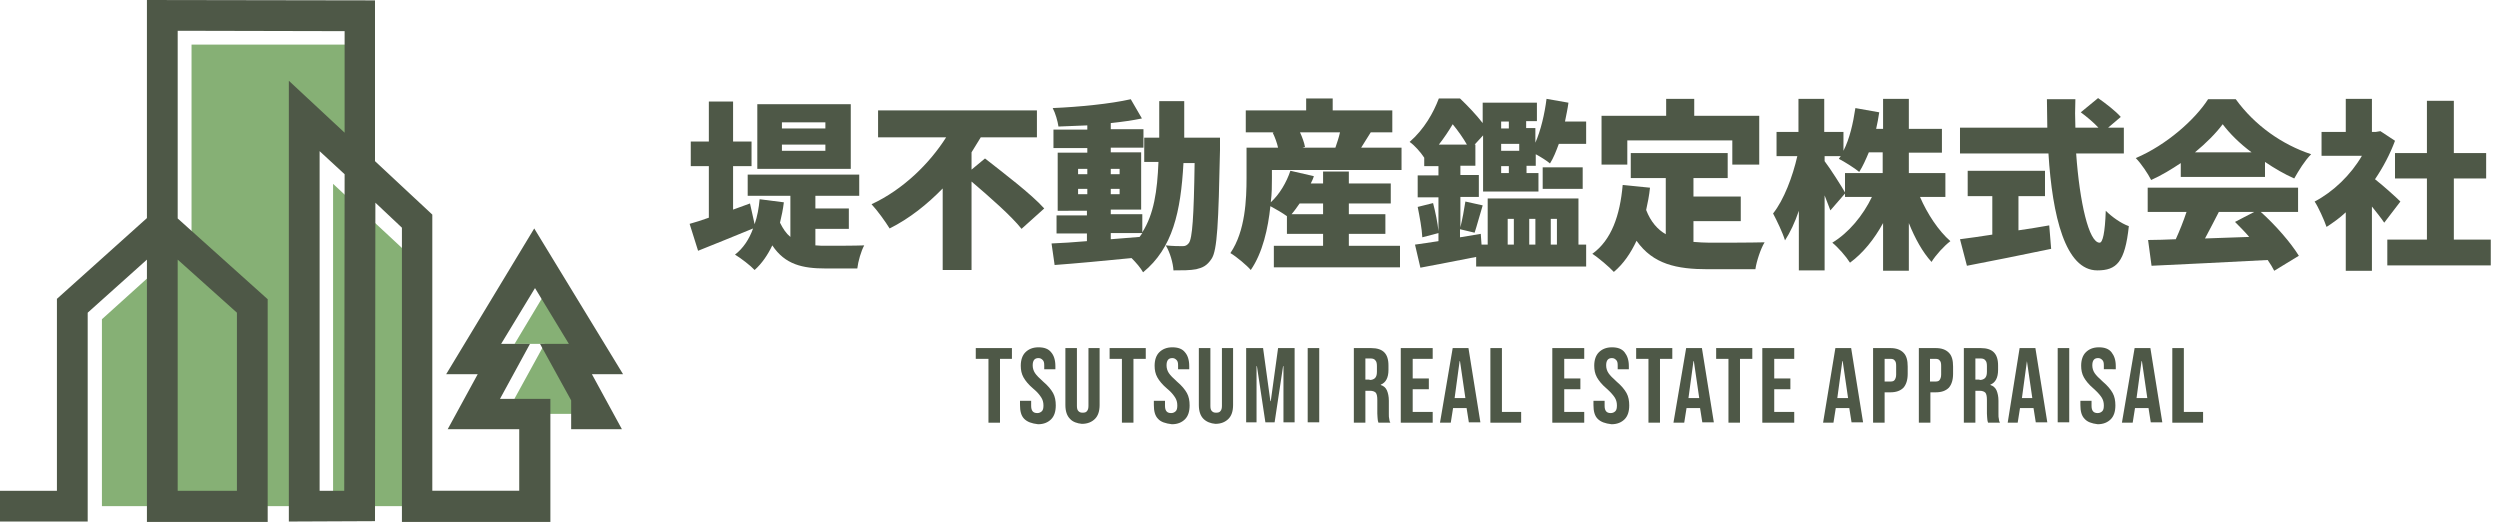 <?xml version="1.0" encoding="utf-8"?>
<!-- Generator: Adobe Illustrator 28.1.0, SVG Export Plug-In . SVG Version: 6.00 Build 0)  -->
<svg version="1.1" id="レイヤー_1" xmlns="http://www.w3.org/2000/svg" xmlns:xlink="http://www.w3.org/1999/xlink" x="0px"
	 y="0px" viewBox="0 0 650 135.6" style="enable-background:new 0 0 650 135.6;" xml:space="preserve" width="650px" height="135.6px">
<style type="text/css">
	.st0{fill:#86B075;}
	.st1{fill:#4E5847;}
</style>
<g>
	<g>
		<polygon class="st0" points="154.9,93.3 143.1,73.9 133.8,89.4 141.6,89.4 133.8,103.6 133.8,107.6 153.4,107.6 147.1,93.3 		"/>
		<polygon class="st0" points="86.6,47.8 86.6,131.6 108.4,131.6 108.4,68.1 		"/>
		<polygon class="st0" points="93.6,43.7 93.6,11.6 49.8,11.6 49.8,131.6 78.5,131.6 79.1,30.1 		"/>
		<polygon class="st0" points="26.5,131.6 26.5,83 46,65.4 65.7,83 65.7,131.6 		"/>
	</g>
	<path class="st1" d="M75.1,135.6V21l14.5,13.5V8.1L46.2,8v48.8l23.4,21v57.9H38.2V67.5L22.8,81.3v54.3H0v-8h14.8V77.7l23.4-21V0
		l59.3,0.1v41.8l14.9,13.9v71.8h22.6v-16h-18.6l7.8-14.3h-8.2l22.9-37.9L162,97.3h-8.1l7.8,14.3h-13.2v-7.5l-8.1-14.7h7.5l-8.8-14.5
		l-8.8,14.5h7.5l-7.8,14.3h13.1v32h-38.6V59.2l-6.9-6.5l-0.1,82.8L75.1,135.6z M83.1,39.3v88.3h6.4l0.1-82.3L83.1,39.3z M46.2,127.6
		h15.4V81.3L46.2,67.5V127.6z"/>
</g>
<g>
	<g>
		<path class="st1" d="M212.1,63.8c0.9,0.1,1.8,0.1,2.7,0.1c1.8,0,7.5,0,9.9-0.1c-0.8,1.4-1.6,4.2-1.8,6h-8.3c-5.9,0-10.5-1-13.8-6
			c-1.2,2.5-2.7,4.7-4.6,6.4c-1-1.1-3.6-3.1-5.1-4c2.1-1.6,3.7-4,4.7-6.8c-4.8,2-10.1,4.1-14.3,5.8l-2.2-7c1.4-0.4,3.1-0.9,5-1.6
			V43.2h-4.7v-6.4h4.7V26.4h6.3v10.4h4.8v6.4h-4.8v11.3l4.4-1.6l1.2,5.4c0.7-2,1.1-4.2,1.3-6.5l6.3,0.8c-0.2,1.8-0.6,3.6-1,5.3
			c0.8,1.6,1.6,2.8,2.7,3.7V50.9h-11.1v-5.5h29v5.5h-11.4v3.3h8.7v5.3h-8.7V63.8z M221.2,43.9h-24.3V27.1h24.3V43.9z M214.6,31.8
			h-11.3v1.6h11.3V31.8z M214.6,37.6h-11.3v1.6h11.3V37.6z"/>
		<path class="st1" d="M256.1,41.2c4.7,3.7,12,9.2,15.4,13l-5.9,5.3c-2.6-3.3-8.3-8.3-13-12.3v23h-7.5V49c-4,4.1-8.6,7.8-13.8,10.4
			c-1.1-1.8-3.2-4.7-4.7-6.3c8.2-3.8,15.1-10.6,19.4-17.4h-17.7v-7h41.3v7H255c-0.8,1.3-1.6,2.6-2.4,3.9v4.5L256.1,41.2z"/>
		<path class="st1" d="M317.2,36.1c0,0,0,2.1,0,2.9c-0.4,19-0.7,26.1-2.2,28.3c-1.2,1.8-2.3,2.3-4,2.7c-1.5,0.3-3.7,0.3-5.9,0.3
			c-0.1-1.9-0.9-4.7-2-6.5c1.9,0.2,3.5,0.2,4.4,0.2c0.7,0,1.1-0.2,1.6-0.8c0.9-1.2,1.3-6.7,1.5-20.8h-2.9
			c-0.7,12.7-2.8,22.1-10.5,28.4c-0.6-1.1-1.8-2.5-3-3.7c-7.1,0.7-14.5,1.4-20,1.8l-0.8-5.6c2.6-0.1,5.7-0.3,9.2-0.6v-2h-7.9v-4.7
			h7.9v-1.2H275V39.7h7.7v-1.2h-8.8v-4.8h8.8v-1.1c-2.5,0.1-5.1,0.2-7.5,0.3c-0.2-1.4-0.8-3.5-1.5-4.8c7-0.3,15-1.1,20.3-2.3l2.9,5
			c-2.4,0.5-5.2,0.9-8.1,1.2v1.6h8.5v4.8h-8.5v1.2h7.9v14.9h-7.9v1.2h8.2v4.7c3-4.7,3.9-10.7,4.2-18.3h-3.7v-6.3h3.9v-9.5h6.5
			c0,3.3,0,6.5,0,9.5H317.2z M280.3,45.3h2.4v-1.4h-2.4V45.3z M282.7,50.5v-1.4h-2.4v1.4H282.7z M288.8,43.9v1.4h2.3v-1.4H288.8z
			 M291.1,49.1h-2.3v1.4h2.3V49.1z M288.8,62.2l7.5-0.6c0.2-0.3,0.5-0.7,0.7-1h-8.2V62.2z"/>
		<path class="st1" d="M330.7,46.3c0,1.9,0,4-0.3,6.3c2.3-2.1,4.1-5.2,5.1-8.2l6.1,1.4c-0.2,0.7-0.5,1.3-0.8,1.9h3.2v-3.1h6.7v3.1
			h10.9v5.2h-10.9v2.8h9.5v5.1h-9.5v3.1H364v5.6h-32.8v-5.6H344v-3.1h-9.4v-4.6c-1.1-0.8-3-1.9-4.3-2.6c-0.6,5.8-2,12.1-5.1,16.6
			c-1-1.2-3.9-3.6-5.3-4.4c3.9-5.7,4.2-14,4.2-19.6v-7.8h8.2c-0.3-1.3-0.8-2.7-1.4-3.9l0.4-0.1h-7.4v-5.7h15.7v-3.1h6.9v3.1H362v5.7
			h-5.6c-0.9,1.5-1.8,2.8-2.5,4h10.5v5.8h-33.7V46.3z M337.9,52.9c-0.7,1-1.4,2-2.1,2.8h8.2v-2.8H337.9z M338,34.4
			c0.6,1.3,1.1,2.7,1.3,3.8l-0.7,0.2h8.6c0.4-1.2,0.9-2.6,1.2-4H338z"/>
		<path class="st1" d="M412.4,63.6v5.7h-28.6v-2.5c-5,1-10.3,2-14.5,2.8l-1.4-6c1.7-0.2,3.9-0.6,6.1-0.9v-2.1l-4.2,1.1
			c-0.1-2.2-0.7-5.4-1.2-7.9l4-1c0.6,2.3,1.2,5.2,1.4,7.3v-8.8h-5.4v-5.7h5.4v-2.4h-3.7V41c-0.9-1.4-2.6-3.3-3.8-4.1
			c3.8-3.3,6.2-7.6,7.6-11.3h5.5c1.9,1.8,4.2,4.2,5.9,6.4v-5.3h14.1v4.8h-2.8v1.8h2.4v3.8c1.4-3.2,2.4-7.4,2.9-11.4l5.7,1
			c-0.2,1.6-0.6,3.3-0.9,4.9h5.5v5.8h-7.1c-0.7,1.9-1.4,3.7-2.3,5.1c-0.8-0.7-2.4-1.7-3.7-2.4v3h-2.4V45h3.1v4.8h-14.4V35.2
			l-2.2,2.4h0.2v5.5h-3.9v2.4h4.8v5.7h-4.8v7.9c0.5-2,1-4.7,1.3-6.7l4.5,1c-0.8,2.6-1.5,5.3-2.1,7.1l-3.8-0.9v2.1l5.4-0.9l0.2,2.8
			h1.6v-12h23.6v12H412.4z M381.4,37.6c-0.9-1.6-2.3-3.6-3.7-5.3c-1,1.7-2.2,3.5-3.6,5.3H381.4z M390.3,31.6v1.8h2v-1.8H390.3z
			 M390.3,37.4v1.8h4.7v-1.8H390.3z M392.3,43.2h-2V45h2V43.2z M392,63.6h1.6v-6.7H392V63.6z M397.6,56.9v6.7h1.6v-6.7H397.6z
			 M401.1,43.5h10.4v5.6h-10.4V43.5z M403.2,56.9v6.7h1.6v-6.7H403.2z"/>
		<path class="st1" d="M440.4,62.9c1.3,0.1,2.7,0.2,4.1,0.2c3,0,10.6,0,14.3-0.1c-1,1.6-2.1,4.9-2.4,7h-12.3
			c-8.2,0-14.3-1.3-18.6-7.4c-1.5,3.2-3.4,6-5.9,8.1c-1.1-1.2-4-3.7-5.6-4.7c5-3.6,7.2-10,7.9-17.9l7.1,0.7c-0.2,2-0.6,4-1,5.8
			c1.2,3.1,3,5.1,5.1,6.3V46.3h-9.1v-6.5h25.2v6.5h-8.9v4.8h12.3v6.4h-12.3V62.9z M423.1,42.8h-6.7V30.1h16.8v-4.4h7.3v4.4h16.9
			v12.7h-7v-6.3h-27.3V42.8z"/>
		<path class="st1" d="M499.2,51.2c1.9,4.4,4.8,8.8,7.9,11.5c-1.6,1.2-3.8,3.6-4.9,5.4c-2.3-2.5-4.3-6.1-5.9-10.1v12.4h-6.7V58
			c-2.3,4.2-5.2,7.8-8.6,10.3c-1-1.6-3.1-4-4.6-5.2c4.3-2.6,8-7.1,10.3-11.9h-7V45h9.8v-5.4h-3.6c-0.8,1.9-1.6,3.7-2.5,5.1
			c-1.2-1-3.9-2.7-5.3-3.4c0.1-0.2,0.3-0.4,0.5-0.7h-4.2v1.3c1.4,1.8,4.7,7,5.4,8.3l-3.9,4.5c-0.4-1.1-0.9-2.4-1.5-3.9v19.5h-6.7
			V54.8c-1,3-2.3,5.7-3.6,7.7c-0.6-2-2.1-5.1-3.1-7c2.8-3.5,5.1-9.6,6.3-14.9h-5.4v-6.3h5.7v-8.6h6.7v8.6h5v4.9
			c1.6-3.1,2.5-7.1,3.1-11.1l6.2,1.1c-0.2,1.5-0.5,2.9-0.8,4.3h1.8v-7.8h6.7v7.8h8.6v6.2h-8.6V45h9.5v6.2H499.2z"/>
		<path class="st1" d="M524.7,59.9c2.7-0.4,5.4-0.8,8.1-1.3l0.5,6.1c-7.6,1.6-15.7,3.2-21.9,4.4l-1.8-6.9c2.3-0.3,5.2-0.7,8.4-1.2
			V51h-6.4v-6.6h20.1V51h-6.9V59.9z M539.8,39.9c0.9,12.7,3.3,23.2,6.1,23.2c0.8,0,1.4-2.5,1.6-8.3c1.6,1.6,4,3.3,6,4
			c-1,9.4-3.2,11.5-8.2,11.5c-8.3,0-11.7-14.1-12.7-30.4h-23v-6.7h22.7c0-2.4-0.1-4.9-0.1-7.4h7.4c-0.1,2.4-0.1,4.9,0,7.4h6
			c-1.3-1.4-3.1-2.9-4.6-4l4.5-3.7c2,1.4,4.6,3.4,5.9,4.9l-3.3,2.8h4.1v6.7H539.8z"/>
		<path class="st1" d="M567,42.4c-2.4,1.6-5,3.2-7.7,4.4c-0.8-1.6-2.6-4.3-4-5.7c8-3.4,15.4-10,18.8-15.3h7.2
			c5,6.9,12.1,11.8,19.6,14.3c-1.7,1.7-3.2,4.2-4.4,6.3c-2.5-1.1-5.1-2.6-7.6-4.3v3.9H567V42.4z M587.8,55.1c3.9,3.5,7.8,8,9.9,11.4
			l-6.4,3.9c-0.4-0.8-1-1.8-1.7-2.8c-10.8,0.6-22.2,1.1-30.2,1.5l-0.9-6.7c2.2,0,4.6-0.1,7.2-0.2c1-2.2,2-4.7,2.8-7.1h-10.1v-6.3
			h39.1v6.3H587.8z M585.4,39.6c-3.1-2.3-5.7-4.9-7.5-7.3c-1.8,2.4-4.3,4.9-7.2,7.3H585.4z M576.9,55.1c-1.2,2.3-2.4,4.7-3.6,6.9
			c3.7-0.1,7.6-0.3,11.5-0.4c-1.2-1.4-2.5-2.7-3.7-3.9l5-2.6H576.9z"/>
		<path class="st1" d="M619.9,57.9c-0.8-1.2-2-2.7-3.2-4.2v16.7h-6.8V55.2c-1.6,1.5-3.3,2.7-5,3.8c-0.6-1.8-2.2-5.3-3.1-6.6
			c4.8-2.5,9.4-6.9,12.3-11.9h-10.5v-6.2h6.3v-8.6h6.8v8.6h1l1.2-0.2l3.8,2.5c-1.3,3.5-3.1,6.9-5.2,10c2.3,1.8,5.6,4.8,6.6,5.8
			L619.9,57.9z M647.6,62.3V69h-26.9v-6.7H631V46.4h-8.3v-6.6h8.3V26.2h7v13.6h8.4v6.6H638v15.9H647.6z"/>
	</g>
	<g>
		<path class="st1" d="M256.9,93.3h-3.2v-2.8h9.4v2.8H260v16.6h-3V93.3z"/>
		<path class="st1" d="M266.3,108.9c-0.8-0.8-1.1-2-1.1-3.6v-1.1h2.9v1.3c0,1.3,0.5,1.9,1.6,1.9c0.5,0,0.9-0.2,1.2-0.5
			c0.3-0.3,0.4-0.8,0.4-1.5c0-0.8-0.2-1.5-0.6-2.1c-0.4-0.6-1-1.4-2-2.2c-1.3-1.1-2.1-2.1-2.6-3c-0.5-0.9-0.7-1.9-0.7-3
			c0-1.5,0.4-2.7,1.2-3.5c0.8-0.8,1.9-1.3,3.4-1.3c1.5,0,2.6,0.4,3.3,1.3c0.7,0.8,1.1,2,1.1,3.6v0.8h-2.9v-1c0-0.7-0.1-1.1-0.4-1.4
			c-0.3-0.3-0.6-0.5-1.1-0.5c-1,0-1.5,0.6-1.5,1.9c0,0.7,0.2,1.4,0.6,2c0.4,0.6,1.1,1.3,2.1,2.2c1.3,1.1,2.1,2.1,2.6,3
			c0.5,0.9,0.7,2,0.7,3.2c0,1.6-0.4,2.8-1.2,3.6c-0.8,0.8-1.9,1.3-3.4,1.3C268.2,110.1,267.1,109.7,266.3,108.9z"/>
		<path class="st1" d="M278.2,108.9c-0.8-0.8-1.2-2-1.2-3.6V90.5h3v15c0,0.7,0.1,1.1,0.4,1.4c0.3,0.3,0.6,0.4,1.1,0.4
			c0.5,0,0.9-0.1,1.1-0.4c0.3-0.3,0.4-0.8,0.4-1.4v-15h2.9v14.8c0,1.6-0.4,2.8-1.2,3.6c-0.8,0.8-1.9,1.3-3.4,1.3
			C280.1,110.1,278.9,109.7,278.2,108.9z"/>
		<path class="st1" d="M291.7,93.3h-3.2v-2.8h9.4v2.8h-3.2v16.6h-3V93.3z"/>
		<path class="st1" d="M301.1,108.9c-0.8-0.8-1.1-2-1.1-3.6v-1.1h2.9v1.3c0,1.3,0.5,1.9,1.6,1.9c0.5,0,0.9-0.2,1.2-0.5
			c0.3-0.3,0.4-0.8,0.4-1.5c0-0.8-0.2-1.5-0.6-2.1c-0.4-0.6-1-1.4-2-2.2c-1.3-1.1-2.1-2.1-2.6-3c-0.5-0.9-0.7-1.9-0.7-3
			c0-1.5,0.4-2.7,1.2-3.5c0.8-0.8,1.9-1.3,3.4-1.3c1.5,0,2.6,0.4,3.3,1.3c0.7,0.8,1.1,2,1.1,3.6v0.8h-2.9v-1c0-0.7-0.1-1.1-0.4-1.4
			c-0.3-0.3-0.6-0.5-1.1-0.5c-1,0-1.5,0.6-1.5,1.9c0,0.7,0.2,1.4,0.6,2c0.4,0.6,1.1,1.3,2.1,2.2c1.3,1.1,2.1,2.1,2.6,3
			c0.5,0.9,0.7,2,0.7,3.2c0,1.6-0.4,2.8-1.2,3.6c-0.8,0.8-1.9,1.3-3.4,1.3C303,110.1,301.8,109.7,301.1,108.9z"/>
		<path class="st1" d="M312.9,108.9c-0.8-0.8-1.2-2-1.2-3.6V90.5h3v15c0,0.7,0.1,1.1,0.4,1.4c0.3,0.3,0.6,0.4,1.1,0.4
			c0.5,0,0.9-0.1,1.1-0.4c0.3-0.3,0.4-0.8,0.4-1.4v-15h2.9v14.8c0,1.6-0.4,2.8-1.2,3.6c-0.8,0.8-1.9,1.3-3.4,1.3
			C314.8,110.1,313.7,109.7,312.9,108.9z"/>
		<path class="st1" d="M324.1,90.5h4.3l1.9,13.8h0.1l1.9-13.8h4.3v19.3h-2.9V95.2h-0.1l-2.2,14.6H329l-2.2-14.6h-0.1v14.6h-2.7V90.5
			z"/>
		<path class="st1" d="M340,90.5h3v19.3h-3V90.5z"/>
		<path class="st1" d="M352,90.5h4.5c1.6,0,2.7,0.4,3.4,1.1c0.7,0.7,1.1,1.8,1.1,3.4v1.2c0,2-0.7,3.3-2,3.8v0.1
			c0.7,0.2,1.3,0.7,1.6,1.4c0.3,0.7,0.5,1.6,0.5,2.7v3.4c0,0.6,0,1,0.1,1.3c0,0.3,0.1,0.7,0.3,1h-3.1c-0.1-0.3-0.2-0.6-0.2-0.9
			c0-0.3-0.1-0.8-0.1-1.5V104c0-0.9-0.1-1.5-0.4-1.9c-0.3-0.3-0.8-0.5-1.5-0.5H355v8.3h-3V90.5z M356.1,98.8c0.6,0,1.1-0.2,1.4-0.5
			c0.3-0.3,0.5-0.8,0.5-1.6v-1.5c0-0.7-0.1-1.2-0.4-1.5c-0.2-0.3-0.6-0.5-1.2-0.5H355v5.5H356.1z"/>
		<path class="st1" d="M364.2,90.5h8.3v2.8h-5.2v5.1h4.2v2.8h-4.2v5.9h5.2v2.8h-8.3V90.5z"/>
		<path class="st1" d="M377.7,90.5h4.1l3.1,19.3h-3l-0.6-3.8v0.1h-3.5l-0.6,3.8h-2.8L377.7,90.5z M381,103.5l-1.4-9.6h-0.1l-1.3,9.6
			H381z"/>
		<path class="st1" d="M387.5,90.5h3v16.6h5v2.8h-8V90.5z"/>
		<path class="st1" d="M403.6,90.5h8.3v2.8h-5.2v5.1h4.2v2.8h-4.2v5.9h5.2v2.8h-8.3V90.5z"/>
		<path class="st1" d="M415.4,108.9c-0.8-0.8-1.1-2-1.1-3.6v-1.1h2.9v1.3c0,1.3,0.5,1.9,1.6,1.9c0.5,0,0.9-0.2,1.2-0.5
			c0.3-0.3,0.4-0.8,0.4-1.5c0-0.8-0.2-1.5-0.6-2.1c-0.4-0.6-1.1-1.4-2-2.2c-1.3-1.1-2.1-2.1-2.6-3c-0.5-0.9-0.7-1.9-0.7-3
			c0-1.5,0.4-2.7,1.2-3.5c0.8-0.8,1.9-1.3,3.4-1.3c1.5,0,2.6,0.4,3.3,1.3s1.1,2,1.1,3.6v0.8h-2.9v-1c0-0.7-0.1-1.1-0.4-1.4
			c-0.3-0.3-0.6-0.5-1.1-0.5c-1,0-1.5,0.6-1.5,1.9c0,0.7,0.2,1.4,0.6,2c0.4,0.6,1.1,1.3,2.1,2.2c1.3,1.1,2.1,2.1,2.6,3
			c0.5,0.9,0.7,2,0.7,3.2c0,1.6-0.4,2.8-1.2,3.6c-0.8,0.8-1.9,1.3-3.4,1.3C417.3,110.1,416.2,109.7,415.4,108.9z"/>
		<path class="st1" d="M428.6,93.3h-3.2v-2.8h9.4v2.8h-3.2v16.6h-3V93.3z"/>
		<path class="st1" d="M438.4,90.5h4.1l3.1,19.3h-3l-0.6-3.8v0.1h-3.5l-0.6,3.8h-2.8L438.4,90.5z M441.8,103.5l-1.4-9.6h-0.1
			l-1.3,9.6H441.8z"/>
		<path class="st1" d="M449.4,93.3h-3.2v-2.8h9.4v2.8h-3.2v16.6h-3V93.3z"/>
		<path class="st1" d="M458.2,90.5h8.3v2.8h-5.2v5.1h4.2v2.8h-4.2v5.9h5.2v2.8h-8.3V90.5z"/>
		<path class="st1" d="M477.2,90.5h4.1l3.1,19.3h-3l-0.6-3.8v0.1h-3.5l-0.6,3.8H474L477.2,90.5z M480.5,103.5l-1.4-9.6h-0.1
			l-1.3,9.6H480.5z"/>
		<path class="st1" d="M487,90.5h4.5c1.5,0,2.6,0.4,3.4,1.2c0.8,0.8,1.1,2,1.1,3.6v1.9c0,1.6-0.4,2.8-1.1,3.6
			c-0.8,0.8-1.9,1.2-3.4,1.2H490v7.9h-3V90.5z M491.5,99.2c0.5,0,0.9-0.1,1.1-0.4c0.2-0.3,0.4-0.7,0.4-1.4v-2.3
			c0-0.7-0.1-1.1-0.4-1.4c-0.2-0.3-0.6-0.4-1.1-0.4H490v5.9H491.5z"/>
		<path class="st1" d="M498.8,90.5h4.5c1.5,0,2.6,0.4,3.4,1.2c0.8,0.8,1.1,2,1.1,3.6v1.9c0,1.6-0.4,2.8-1.1,3.6
			c-0.8,0.8-1.9,1.2-3.4,1.2h-1.4v7.9h-3V90.5z M503.2,99.2c0.5,0,0.9-0.1,1.1-0.4c0.2-0.3,0.4-0.7,0.4-1.4v-2.3
			c0-0.7-0.1-1.1-0.4-1.4c-0.2-0.3-0.6-0.4-1.1-0.4h-1.4v5.9H503.2z"/>
		<path class="st1" d="M510.5,90.5h4.5c1.6,0,2.7,0.4,3.4,1.1c0.7,0.7,1.1,1.8,1.1,3.4v1.2c0,2-0.7,3.3-2,3.8v0.1
			c0.7,0.2,1.3,0.7,1.6,1.4c0.3,0.7,0.5,1.6,0.5,2.7v3.4c0,0.6,0,1,0.1,1.3c0,0.3,0.1,0.7,0.3,1h-3.1c-0.1-0.3-0.2-0.6-0.2-0.9
			c0-0.3-0.1-0.8-0.1-1.5V104c0-0.9-0.1-1.5-0.4-1.9c-0.3-0.3-0.8-0.5-1.5-0.5h-1.1v8.3h-3V90.5z M514.7,98.8c0.6,0,1.1-0.2,1.4-0.5
			c0.3-0.3,0.5-0.8,0.5-1.6v-1.5c0-0.7-0.1-1.2-0.4-1.5c-0.2-0.3-0.6-0.5-1.2-0.5h-1.4v5.5H514.7z"/>
		<path class="st1" d="M525.1,90.5h4.1l3.1,19.3h-3l-0.6-3.8v0.1h-3.5l-0.6,3.8H522L525.1,90.5z M528.4,103.5l-1.4-9.6H527l-1.3,9.6
			H528.4z"/>
		<path class="st1" d="M535,90.5h3v19.3h-3V90.5z"/>
		<path class="st1" d="M542,108.9c-0.8-0.8-1.1-2-1.1-3.6v-1.1h2.9v1.3c0,1.3,0.5,1.9,1.6,1.9c0.5,0,0.9-0.2,1.2-0.5
			c0.3-0.3,0.4-0.8,0.4-1.5c0-0.8-0.2-1.5-0.6-2.1c-0.4-0.6-1.1-1.4-2-2.2c-1.3-1.1-2.1-2.1-2.6-3c-0.5-0.9-0.7-1.9-0.7-3
			c0-1.5,0.4-2.7,1.2-3.5s1.9-1.3,3.4-1.3c1.5,0,2.6,0.4,3.3,1.3s1.1,2,1.1,3.6v0.8H547v-1c0-0.7-0.1-1.1-0.4-1.4
			c-0.3-0.3-0.6-0.5-1.1-0.5c-1,0-1.5,0.6-1.5,1.9c0,0.7,0.2,1.4,0.6,2c0.4,0.6,1.1,1.3,2.1,2.2c1.3,1.1,2.1,2.1,2.6,3
			c0.5,0.9,0.7,2,0.7,3.2c0,1.6-0.4,2.8-1.2,3.6c-0.8,0.8-1.9,1.3-3.4,1.3C543.8,110.1,542.7,109.7,542,108.9z"/>
		<path class="st1" d="M555,90.5h4.1l3.1,19.3h-3l-0.6-3.8v0.1h-3.5l-0.6,3.8h-2.8L555,90.5z M558.3,103.5l-1.4-9.6h-0.1l-1.3,9.6
			H558.3z"/>
		<path class="st1" d="M564.8,90.5h3v16.6h5v2.8h-8V90.5z"/>
	</g>
</g>
</svg>
